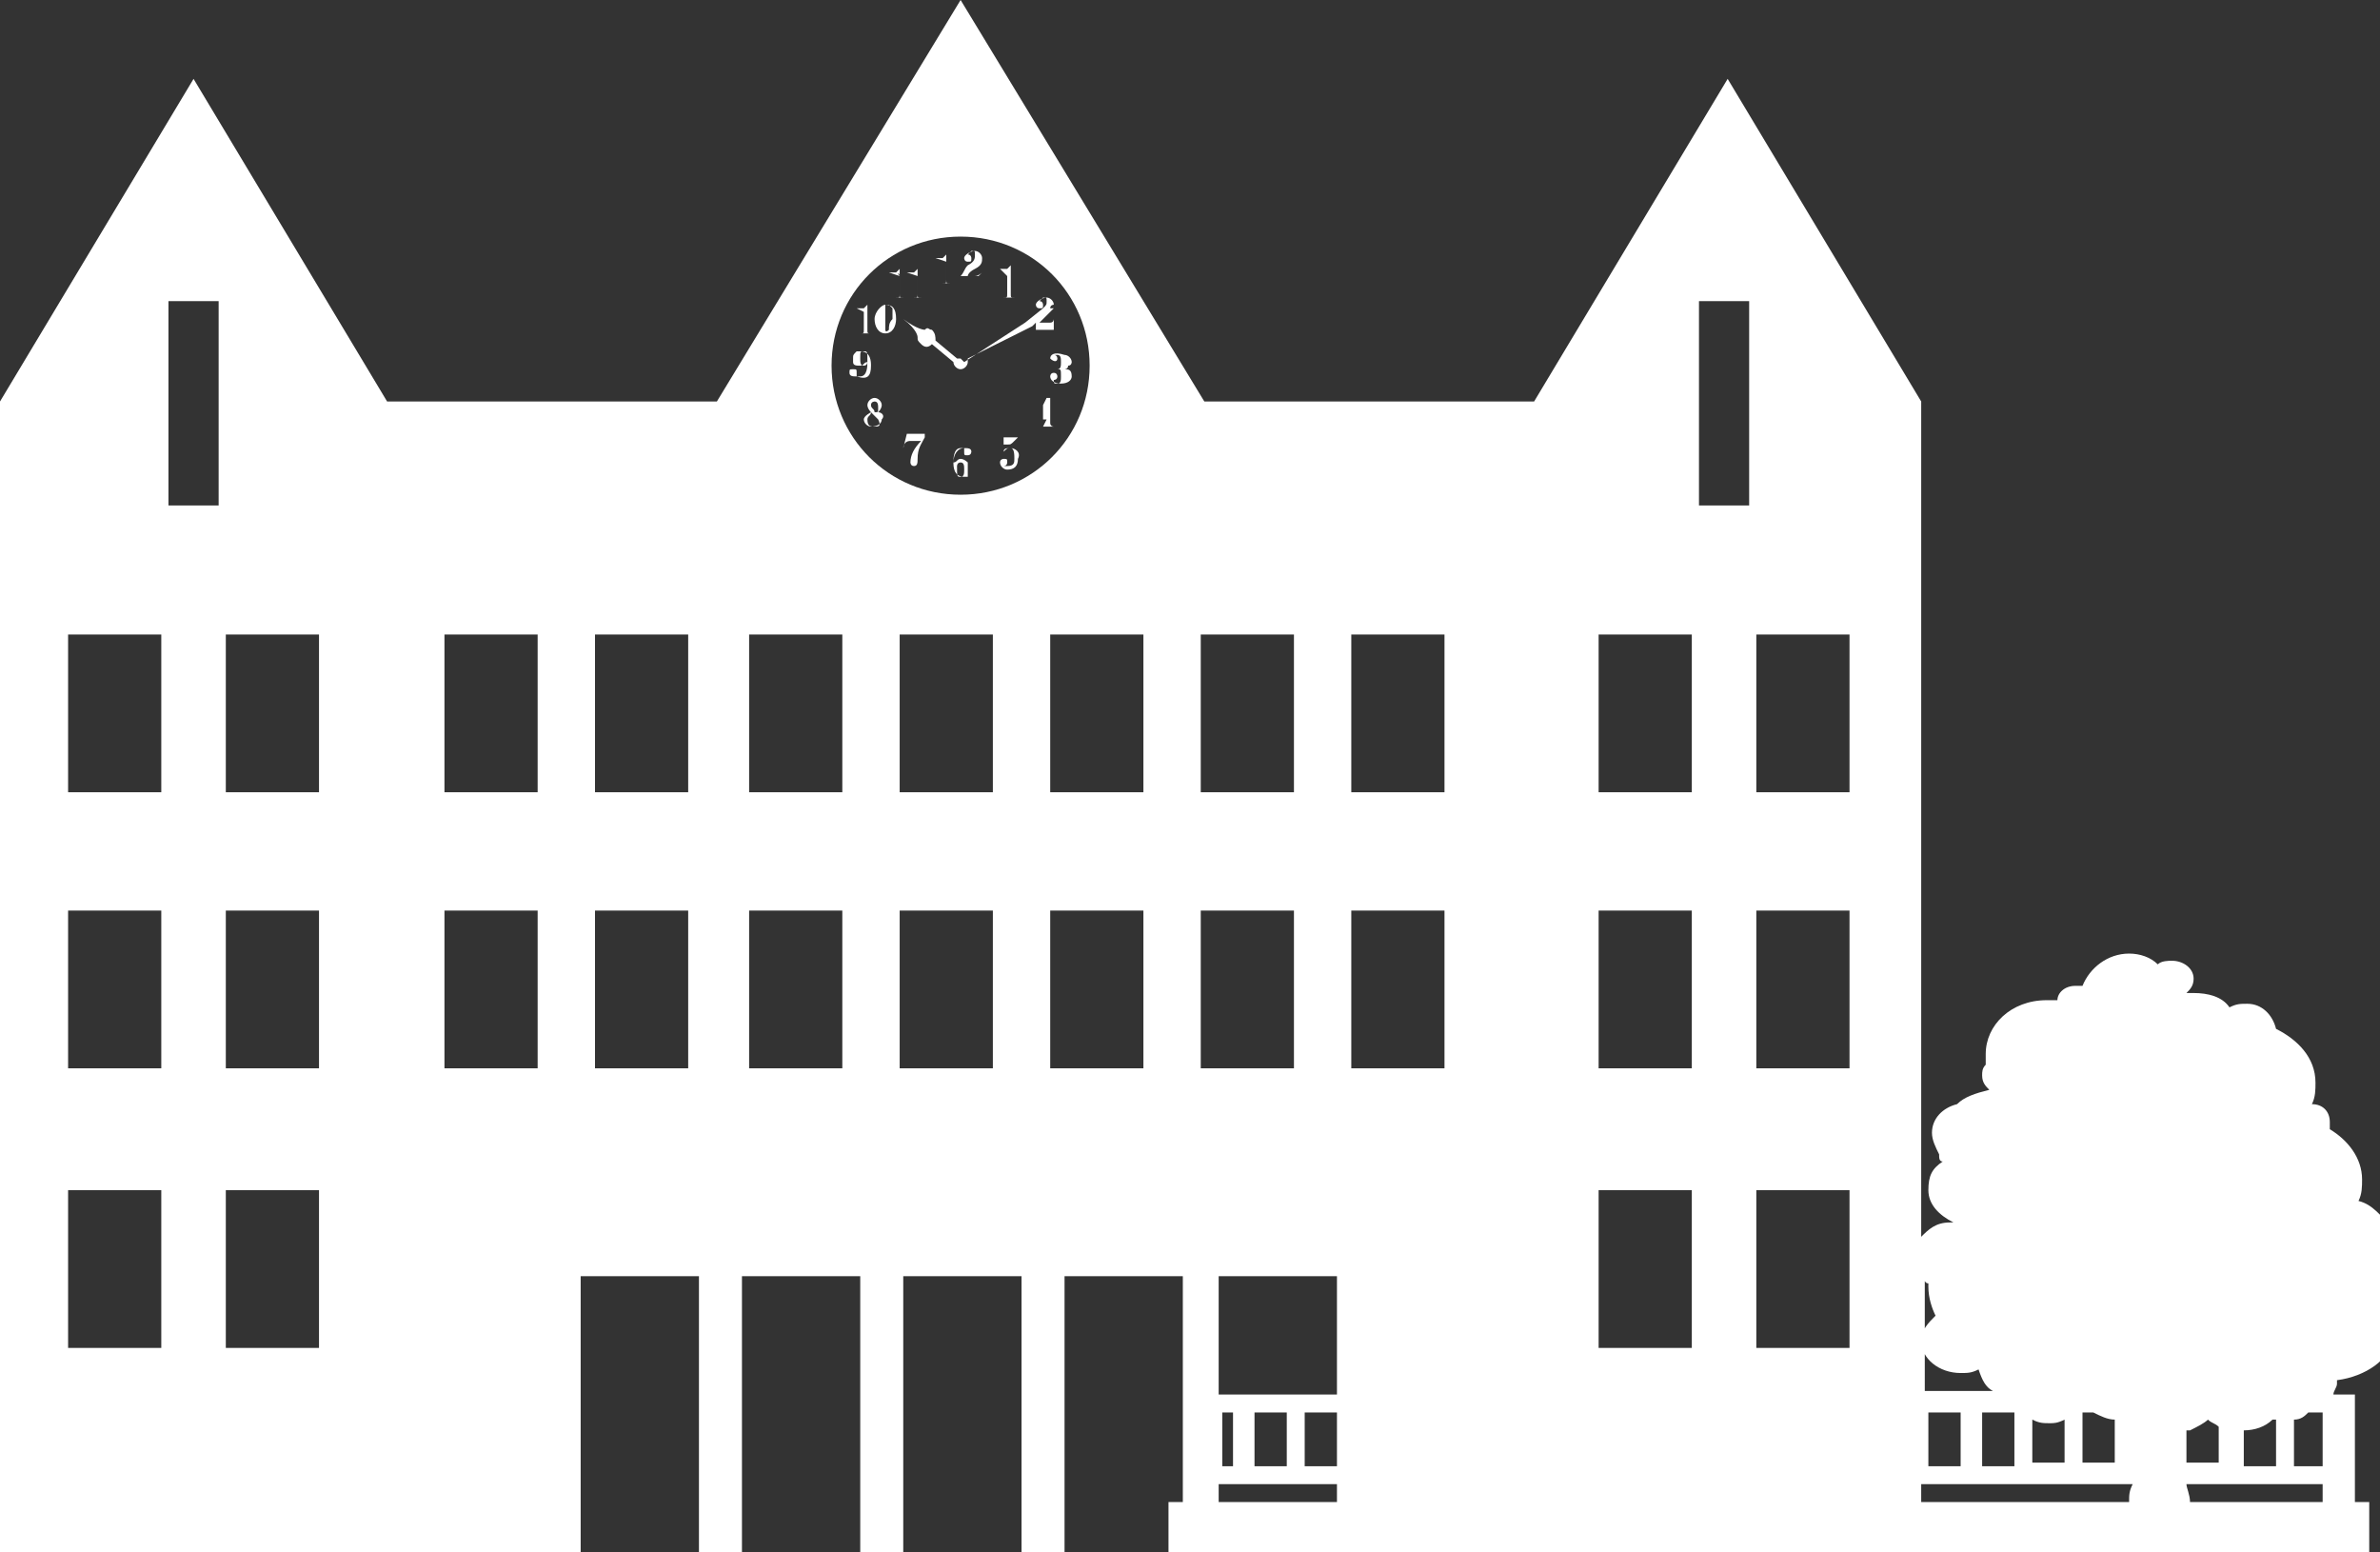 <?xml version="1.0" encoding="UTF-8"?>
<!-- Generator: Adobe Illustrator 24.0.3, SVG Export Plug-In . SVG Version: 6.00 Build 0)  -->
<svg version="1.1" id="Layer_1" xmlns="http://www.w3.org/2000/svg" xmlns:xlink="http://www.w3.org/1999/xlink" x="0px" y="0px" viewBox="0 0 66.4 43.3" style="enable-background:new 0 0 66.4 43.3;" xml:space="preserve">
<rect x="0" y="0" width="66.4" height="43.3" fill="#333333" stroke="none"/>
<style type="text/css">
	.st0{fill:#FFFFFF;}
</style>
<g id="building-state">
	<path class="st0" d="M65.8,33.5c0.1-0.2,0.1-0.4,0.1-0.6c0-0.6-0.4-1.1-0.9-1.4c0-0.1,0-0.1,0-0.2c0-0.3-0.2-0.5-0.5-0.5   c0.1-0.2,0.1-0.4,0.1-0.6c0-0.7-0.5-1.2-1.1-1.5c-0.1-0.4-0.4-0.7-0.8-0.7c-0.2,0-0.3,0-0.5,0.1c-0.2-0.3-0.6-0.4-1-0.4   c-0.1,0-0.1,0-0.2,0c0.1-0.1,0.2-0.2,0.2-0.4c0-0.3-0.3-0.5-0.6-0.5c-0.1,0-0.3,0-0.4,0.1c-0.2-0.2-0.5-0.3-0.8-0.3   c-0.6,0-1.1,0.4-1.3,0.9c-0.1,0-0.1,0-0.2,0c-0.3,0-0.5,0.2-0.5,0.4c0,0,0,0,0,0c-0.1,0-0.2,0-0.3,0c-1,0-1.7,0.7-1.7,1.5   c0,0.1,0,0.2,0,0.3c-0.1,0.1-0.1,0.2-0.1,0.3c0,0.2,0.1,0.3,0.2,0.4c-0.4,0.1-0.7,0.2-0.9,0.4c-0.4,0.1-0.7,0.4-0.7,0.8   c0,0.2,0.1,0.4,0.2,0.6c0,0.1,0,0.2,0.1,0.2c-0.3,0.2-0.4,0.4-0.4,0.8c0,0.4,0.3,0.7,0.7,0.9c0,0-0.1,0-0.1,0   c-0.4,0-0.6,0.2-0.8,0.4V13.5v-2.3l-5.4-9l-5.4,9h-9.2L26.8,0L20,11.2h-9.2l-5.4-9l-5.4,9v2.3v29.8h16.2v-7.7h3.3v7.7h1.2v-7.7H24   v7.7h1.2v-7.7h3.3v7.7h1.2v-7.7h3.3v6.3h-0.4v1.4h0.4h1.2h3.3h16.2h5.2h3h4.2v-1.4h-0.4v-3h-0.6c0-0.1,0.1-0.2,0.1-0.3   c0,0,0-0.1,0-0.1c0.8-0.1,1.5-0.6,1.5-1.1l0.1-3.1C66.4,33.9,66.2,33.6,65.8,33.5z M4.5,37.6H1.9v-4.4h2.6V37.6z M4.5,29.8H1.9   v-4.4h2.6V29.8z M4.5,22.1H1.9v-4.4h2.6V22.1z M6.1,14.1H4.7V8.4h1.4V14.1z M8.9,37.6H6.3v-4.4h2.6V37.6z M8.9,29.8H6.3v-4.4h2.6   V29.8z M8.9,22.1H6.3v-4.4h2.6V22.1z M15,29.8h-2.6v-4.4H15V29.8z M15,22.1h-2.6v-4.4H15V22.1z M19.2,29.8h-2.6v-4.4h2.6V29.8z    M19.2,22.1h-2.6v-4.4h2.6V22.1z M23.5,29.8h-2.6v-4.4h2.6V29.8z M23.5,22.1h-2.6v-4.4h2.6V22.1z M27.7,29.8h-2.6v-4.4h2.6V29.8z    M27.7,22.1h-2.6v-4.4h2.6V22.1z M26.8,13.8c-2,0-3.6-1.6-3.6-3.6c0-2,1.6-3.6,3.6-3.6c2,0,3.6,1.6,3.6,3.6   C30.4,12.2,28.8,13.8,26.8,13.8z M31.9,29.8h-2.6v-4.4h2.6V29.8z M31.9,22.1h-2.6v-4.4h2.6V22.1z M33.5,17.7h2.6v4.4h-2.6V17.7z    M33.5,29.8v-4.4h2.6v4.4H33.5z M34.1,39.4h0.3v1.5h-0.3V39.4z M37.3,41.9h-3.3v-0.5h3.3V41.9z M35,40.9v-1.5h0.9v1.5H35z    M36.4,40.9v-1.5h0.9v1.5H36.4z M37.3,38.9h-3.3v-3.3h3.3V38.9z M40.3,29.8h-2.6v-4.4h2.6V29.8z M40.3,22.1h-2.6v-4.4h2.6V22.1z    M47.2,37.6h-2.6v-4.4h2.6V37.6z M47.2,29.8h-2.6v-4.4h2.6V29.8z M47.2,22.1h-2.6v-4.4h2.6V22.1z M48.8,14.1h-1.4V8.4h1.4V14.1z    M51.7,37.6H49v-4.4h2.6V37.6z M51.7,29.8H49v-4.4h2.6V29.8z M51.7,22.1H49v-4.4h2.6V22.1z M58.2,39.4c0,0,0.1,0,0.1,0   c0,0,0,0,0.1,0c0.2,0.1,0.4,0.2,0.6,0.2c0,0,0,0,0,0v1.2h-0.9V39.4z M56.7,39.6c0.2,0.1,0.3,0.1,0.5,0.1c0.1,0,0.2,0,0.4-0.1v1.2   h-0.9V39.6z M56.2,39.4v1.5h-0.9v-1.5H56.2z M53.6,35.6c0.1,0.1,0.1,0.2,0.2,0.2c0,0,0,0,0,0.1c0,0.3,0.1,0.6,0.2,0.8   c-0.2,0.2-0.4,0.4-0.4,0.7c0,0.5,0.5,0.9,1.1,0.9c0.2,0,0.3,0,0.5-0.1c0.1,0.3,0.2,0.5,0.4,0.6h-1.9V35.6z M54.7,39.4v1.5h-0.9   v-1.5H54.7z M59.4,41.9h-5.8v-0.5h5.9C59.4,41.6,59.4,41.7,59.4,41.9z M62.6,39.9c0.3,0,0.6-0.1,0.8-0.3c0,0,0.1,0,0.1,0v1.3h-0.9   V39.9z M61.1,39.9c0.2-0.1,0.4-0.2,0.5-0.3c0.1,0.1,0.2,0.1,0.3,0.2v1h-0.9V39.9z M64.8,41.9h-3.7c0-0.2-0.1-0.4-0.1-0.5h3.8V41.9z    M64.8,39.4v1.5H64v-1.3c0.2,0,0.3-0.1,0.4-0.2H64.8z"/>
	<path class="st0" d="M28.1,7.7v0.5c0,0.1,0,0.1-0.1,0.1H28v0h0.4v0h-0.1c-0.1,0-0.1,0-0.1-0.1V7.4h0c0,0,0,0-0.1,0.1   c-0.1,0-0.1,0-0.2,0v0L28.1,7.7C28.1,7.6,28.1,7.6,28.1,7.7z"/>
	<path class="st0" d="M28.9,9.2h0.5l0-0.3h0c0,0,0,0.1-0.1,0.1H29c0,0,0,0,0.1-0.1l0.3-0.3l-0.1,0c0-0.1,0.1-0.1,0.1-0.1   c0-0.1-0.1-0.2-0.2-0.2c-0.1,0-0.3,0.1-0.3,0.2c0,0,0,0.1,0.1,0.1c0.1,0,0.1,0,0.1-0.1c0,0,0-0.1-0.1-0.1c0,0,0,0,0,0   c0,0,0.1-0.1,0.1-0.1c0.1,0,0.1,0,0.1,0.1c0,0.1,0,0.1-0.1,0.2L28.6,9l-1.7,1.1c0,0-0.1-0.1-0.1-0.1c0,0-0.1,0-0.1,0l-0.6-0.5   c0-0.1,0-0.2-0.1-0.3c-0.1,0-0.1-0.1-0.2,0c0,0-0.2,0-0.6-0.3v0c0.4,0.3,0.4,0.5,0.4,0.5c0,0.1,0,0.1,0.1,0.2   c0.1,0.1,0.2,0.1,0.3,0l0.6,0.5c0,0,0,0,0,0c0,0.1,0.1,0.2,0.2,0.2c0.1,0,0.2-0.1,0.2-0.2c0,0,0-0.1,0-0.1l1.8-0.9l0.1-0.1   C28.9,9.2,28.9,9.2,28.9,9.2L28.9,9.2z"/>
	<path class="st0" d="M29.3,10C29.3,10,29.3,10,29.3,10c0.1,0.1,0.2,0.1,0.2,0c0,0,0-0.1-0.1-0.1C29.4,9.9,29.4,9.9,29.3,10   c0.1-0.1,0.1-0.1,0.2-0.1c0.1,0,0.1,0.1,0.1,0.2c0,0.1,0,0.2-0.1,0.2h-0.1v0h0.1c0.1,0,0.1,0,0.1,0.2c0,0.1,0,0.2-0.1,0.2   c-0.1,0-0.1,0-0.1-0.1c0,0,0,0,0,0c0,0,0.1,0,0.1-0.1c0,0,0-0.1-0.1-0.1c-0.1,0-0.1,0.1-0.1,0.1c0,0.1,0.1,0.2,0.3,0.2   c0.2,0,0.3-0.1,0.3-0.2c0-0.2-0.1-0.2-0.2-0.2c0,0,0.1,0,0.1-0.1c0.1,0,0.1-0.1,0.1-0.1c0-0.1-0.1-0.2-0.2-0.2   C29.4,9.8,29.3,9.9,29.3,10z"/>
	<path class="st0" d="M29.1,11.9L29.1,11.9L29.1,11.9l0.3,0v0h0c0,0-0.1,0-0.1-0.1v-0.1h0.1v0h-0.1v-0.6h-0.1l-0.3,0.6v0h0.3   L29.1,11.9C29.2,11.9,29.1,11.9,29.1,11.9z M28.9,11.7l0.2-0.4v0.4H28.9z"/>
	<path class="st0" d="M28.2,12.5c-0.1,0-0.1,0-0.2,0.1l0-0.2c0,0,0.1,0,0.1,0c0.1,0,0.1,0,0.2-0.1c0,0,0.1-0.1,0.1-0.1   c0,0-0.1,0-0.2,0c0,0-0.1,0-0.1,0c0,0-0.1,0-0.1,0l0,0.3c0,0,0,0.1,0,0.1c0,0,0,0,0,0c0,0,0,0,0,0c0,0,0,0,0,0c0,0,0,0,0,0   C28,12.5,28.1,12.5,28.2,12.5c0.1,0,0.1,0.2,0.1,0.3c0,0.1,0,0.2-0.2,0.2c-0.1,0-0.1,0-0.1,0c0,0,0,0,0,0c0,0,0.1,0,0.1-0.1   c0-0.1,0-0.1-0.1-0.1c0,0-0.1,0-0.1,0.1c0,0.1,0.1,0.2,0.2,0.2c0.2,0,0.3-0.1,0.3-0.3C28.5,12.6,28.3,12.5,28.2,12.5z"/>
	<path class="st0" d="M26.8,12.8c-0.1,0-0.1,0.1-0.2,0.1c0-0.1,0-0.4,0.2-0.4c0,0,0.1,0,0.1,0c0,0,0,0,0,0c0,0,0,0,0,0.1   c0,0.1,0,0.1,0.1,0.1c0.1,0,0.1-0.1,0.1-0.1c0-0.1-0.1-0.1-0.2-0.1c-0.2,0-0.3,0.2-0.3,0.4c0,0.1,0,0.4,0.3,0.4c0.1,0,0.1,0,0.1,0   C27,13.2,27,13.1,27,13c0,0,0-0.1,0-0.1C27,12.9,26.9,12.8,26.8,12.8z M26.8,13.3c-0.1,0-0.1,0-0.1-0.3c0,0,0-0.1,0.1-0.1   c0.1,0,0.1,0.1,0.1,0.2C26.9,13.2,26.9,13.3,26.8,13.3z"/>
	<path class="st0" d="M25.2,12.5L25.2,12.5c0,0,0-0.2,0.2-0.2h0.3c-0.2,0.2-0.3,0.4-0.3,0.6c0,0,0,0.1,0.1,0.1   c0.1,0,0.1-0.1,0.1-0.2c0-0.3,0.1-0.4,0.2-0.6v-0.1h-0.5L25.2,12.5z"/>
	<path class="st0" d="M24.5,11.5c0,0,0.1-0.1,0.1-0.2c0-0.1-0.1-0.2-0.2-0.2c-0.1,0-0.2,0.1-0.2,0.2c0,0.1,0.1,0.2,0.1,0.2   c0,0-0.2,0.1-0.2,0.2c0,0.1,0.1,0.2,0.2,0.2c0.2,0,0.3-0.1,0.3-0.2C24.7,11.6,24.6,11.5,24.5,11.5z M24.3,11.3   c0-0.1,0.1-0.1,0.1-0.1c0.1,0,0.1,0.1,0.1,0.2c0,0.1,0,0.1-0.1,0.1C24.4,11.4,24.3,11.4,24.3,11.3z M24.4,11.9   c-0.1,0-0.2,0-0.2-0.2c0-0.1,0.1-0.1,0.1-0.2c0,0,0.1,0.1,0.1,0.1c0,0,0.1,0.1,0.1,0.1C24.6,11.9,24.5,11.9,24.4,11.9z"/>
	<path class="st0" d="M24.3,10.2c0-0.1,0-0.4-0.3-0.4c-0.1,0-0.1,0-0.1,0c-0.1,0.1-0.1,0.1-0.1,0.2c0,0,0,0.1,0,0.1   c0,0.1,0.1,0.1,0.2,0.1c0.1,0,0.1-0.1,0.2-0.1c0,0.1,0,0.4-0.2,0.4c0,0-0.1,0-0.1,0c0,0,0,0,0,0c0,0,0,0,0-0.1c0-0.1,0-0.1-0.1-0.1   c-0.1,0-0.1,0-0.1,0.1c0,0.1,0.1,0.1,0.2,0.1C24.2,10.6,24.3,10.5,24.3,10.2z M24.1,10.2C24,10.2,24,10.1,24,10   c0-0.2,0-0.2,0.1-0.2c0.1,0,0.1,0,0.1,0.3C24.2,10.1,24.2,10.2,24.1,10.2z"/>
	<path class="st0" d="M24.1,8.7v0.5c0,0.1,0,0.1-0.1,0.1H24v0h0.4v0h-0.1c-0.1,0-0.1,0-0.1-0.1V8.5h0c0,0,0,0-0.1,0.1   c-0.1,0-0.1,0-0.2,0v0L24.1,8.7C24.1,8.6,24.1,8.6,24.1,8.7z"/>
	<path class="st0" d="M24.7,8.5c-0.1,0-0.3,0.2-0.3,0.4c0,0.2,0.1,0.4,0.3,0.4c0.2,0,0.3-0.2,0.3-0.4C25,8.6,24.9,8.5,24.7,8.5z    M24.8,9.2C24.8,9.2,24.8,9.3,24.8,9.2c-0.1,0.1-0.1,0-0.1,0c0-0.1,0-0.3,0-0.4c0-0.1,0-0.2,0-0.3c0,0,0,0,0.1,0c0,0,0,0,0.1,0.1   c0,0.1,0,0.3,0,0.3C24.8,9,24.8,9.1,24.8,9.2z"/>
	<path class="st0" d="M25.1,7.7v0.5c0,0.1,0,0.1-0.1,0.1h-0.1v0h0.4v0h-0.1c-0.1,0-0.1,0-0.1-0.1V7.5h0c0,0,0,0-0.1,0.1   c-0.1,0-0.1,0-0.2,0v0L25.1,7.7C25,7.6,25.1,7.6,25.1,7.7z"/>
	<path class="st0" d="M25.6,7.7v0.5c0,0.1,0,0.1-0.1,0.1h-0.1v0h0.4v0h-0.1c-0.1,0-0.1,0-0.1-0.1V7.5h0c0,0,0,0-0.1,0.1   c-0.1,0-0.1,0-0.2,0v0L25.6,7.7C25.6,7.6,25.6,7.6,25.6,7.7z"/>
	<path class="st0" d="M26.4,7.3v0.5c0,0.1,0,0.1-0.1,0.1h-0.1v0h0.4v0h-0.1c-0.1,0-0.1,0-0.1-0.1V7.1h0c0,0,0,0-0.1,0.1   c-0.1,0-0.1,0-0.2,0v0L26.4,7.3C26.4,7.2,26.4,7.2,26.4,7.3z"/>
	<path class="st0" d="M27.4,7.6L27.4,7.6c0,0-0.1,0.1-0.2,0.1h-0.2C27,7.7,27,7.6,27.2,7.5c0.2-0.1,0.2-0.2,0.2-0.3   c0-0.1-0.1-0.2-0.2-0.2c-0.1,0-0.3,0.1-0.3,0.2c0,0,0,0.1,0.1,0.1c0.1,0,0.1,0,0.1-0.1c0,0,0-0.1-0.1-0.1c0,0,0,0,0,0   c0,0,0.1-0.1,0.1-0.1c0.1,0,0.1,0,0.1,0.1c0,0.1,0,0.2-0.2,0.3c-0.1,0.1-0.1,0.2-0.2,0.3v0h0.5L27.4,7.6z"/>
</g>
</svg>